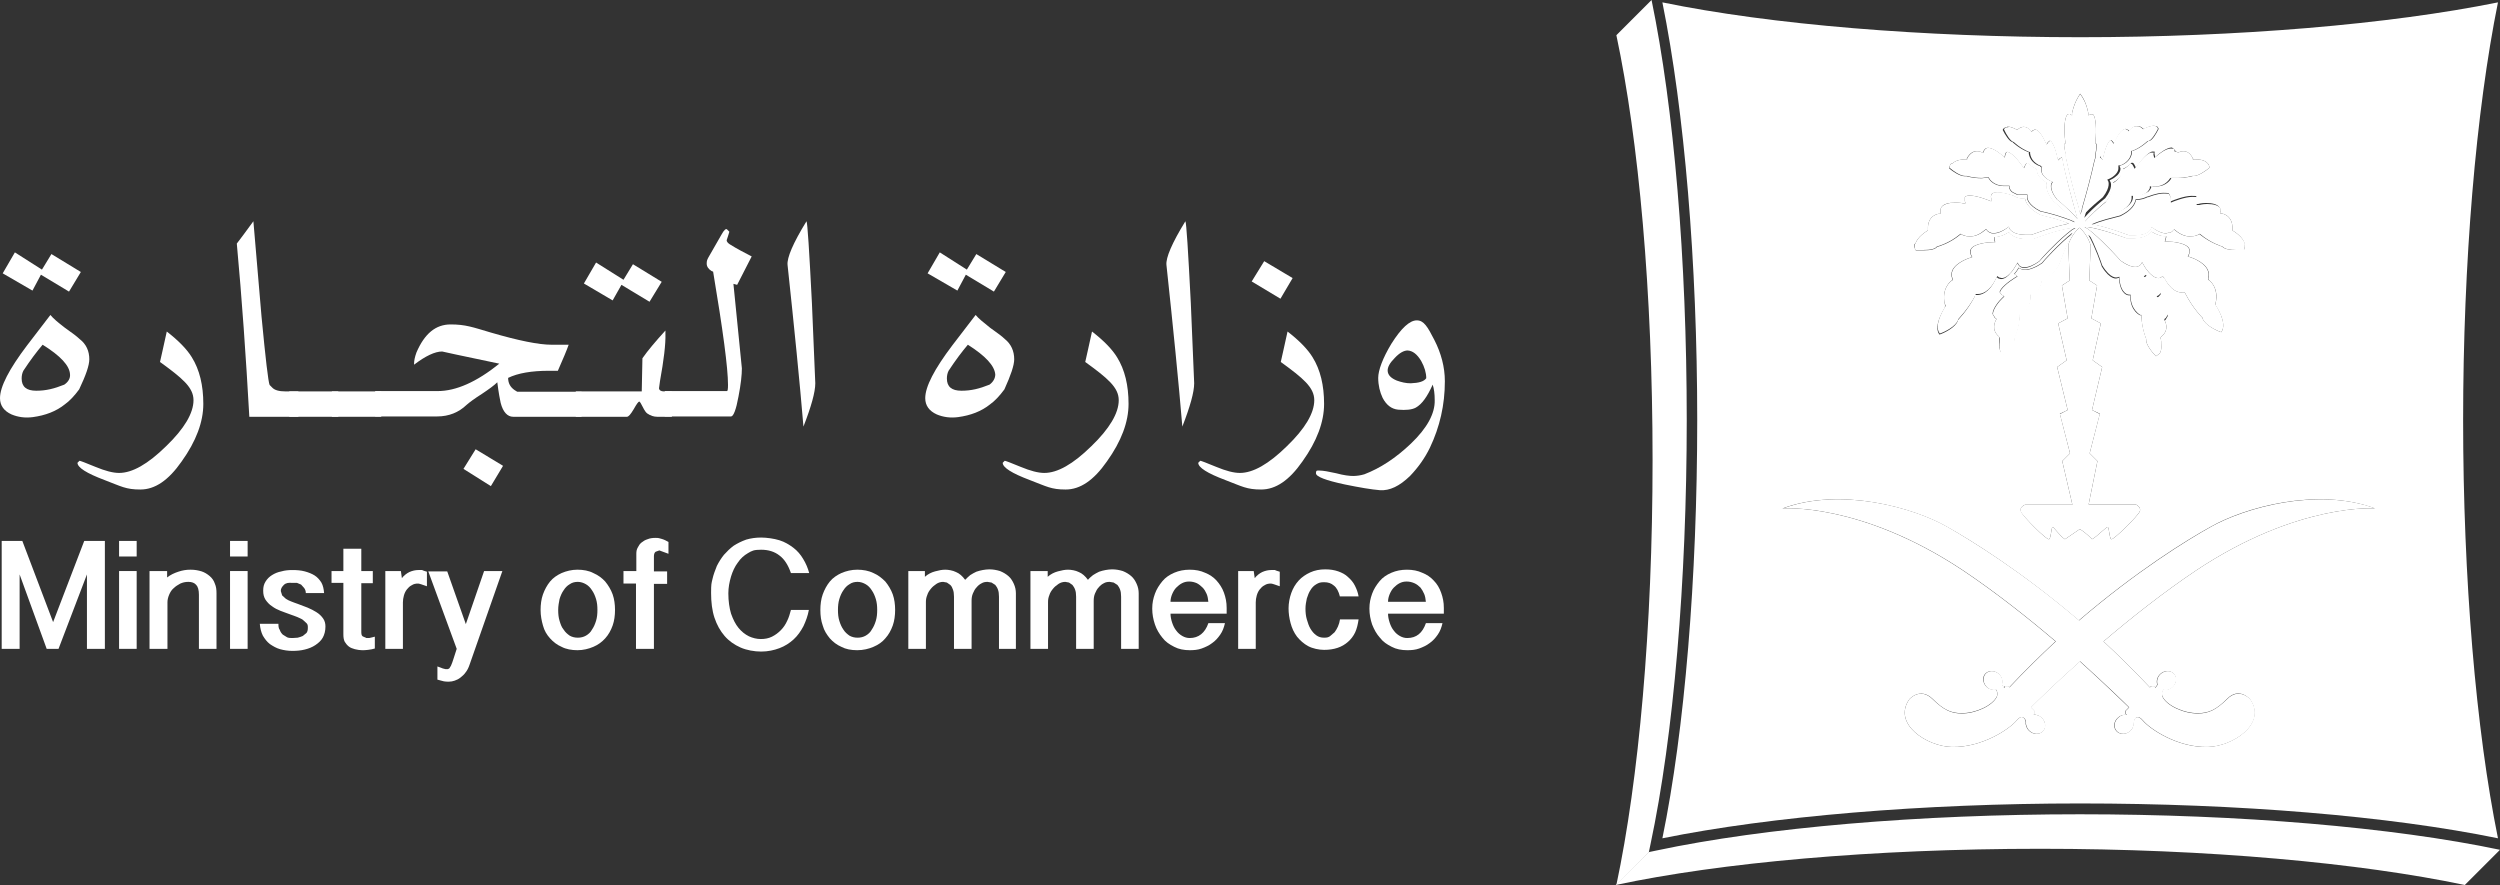 <?xml version="1.0" encoding="UTF-8"?>
<svg id="Layer_1" xmlns="http://www.w3.org/2000/svg" version="1.1" viewBox="0 0 739 261.6">
  <rect x="0" y="0" width="739" height="261.6" fill="#333333" stroke="none"/>
  <!-- Generator: Adobe Illustrator 29.0.0, SVG Export Plug-In . SVG Version: 2.1.0 Build 186)  -->
  <defs>
    <style>
      .st0 {
        fill: #fff;
      }
    </style>
  </defs>
  <path class="st0" d="M489.7,251.4l-2.4.5-9.7,9.7c31-6.6,75.8-10.7,125.5-10.7s94.5,4.2,125.5,10.7l10.4-10.4c-31.9-6.7-77.1-10.5-124.2-10.5-47.4,0-93.1,3.9-125.1,10.7"/>
  <path class="st0" d="M487.4,251.9l.5-2.4c6.8-32,10.7-77.7,10.7-125.3S494.8,31.9,488.2,0l-10.4,10.4c6.6,31.1,10.7,75.8,10.7,125.6s-4.1,94.5-10.7,125.6l9.6-9.7Z"/>
  <path class="st0" d="M649.2,168.6c-9.7,6.5-19.3,14.1-27.4,21,4.5,4.2,9.1,8.7,13.7,13.6l.4-.4h.9l.2.6.7-1c-.4-1.1,0-2.4.9-3.2,1.2-1.1,3-1.1,4,0s.7,2.9-.5,3.9c-.8.7-1.8,1-2.7.7-.6,1-.2,2-.2,2,1.2,2.7,6.4,5.1,10.6,5,3.1,0,5.3-1,8.5-4.2,3.6-3.7,6.8.1,6.8.1,5.1,7.3-5.3,14-12.6,14.1-8.9.2-17-5.3-19.1-7.8-.8-.9-1.3-1.2-2-.9-.4.2-.6.8-.7,1.4,0,1-.3,2-1.1,2.6-1.2,1.1-3,1.1-4,0s-.8-2.9.5-4c.6-.6,1.5-.8,2.2-.8h.3c0-.1-.3-.3-.3-.3v-.9l1-1c-1.9-1.8-7.2-7-14.5-13.6-7.3,6.5-12.6,11.7-14.5,13.6l1,1v.9l-.3.2h.2c.8.1,1.6.3,2.2.9,1.3,1.1,1.5,2.9.5,4s-2.8,1.1-4,0c-.8-.7-1.2-1.7-1.1-2.6,0-.6-.4-1.2-.7-1.4-.7-.4-1.2,0-2,.9-2.1,2.5-10.2,8-19.1,7.8-7.3-.1-17.7-6.8-12.6-14.1,0,0,3.2-3.7,6.9-.1,3.2,3.2,5.4,4.2,8.5,4.2,4.1.1,9.3-2.3,10.5-5,0,0,.4-1-.3-2-.9.2-1.9,0-2.7-.7-1.2-1.1-1.4-2.9-.5-3.9,1-1.1,2.7-1.1,4,0,1,.9,1.3,2.2.9,3.2l.7,1,.2-.6h.9l.4.4c4.6-4.9,9.2-9.4,13.7-13.6-8.1-6.9-17.7-14.5-27.4-21-30.4-20.2-53.3-18.3-53.3-18.3,17.2-6.4,38.8-.2,48.6,5.4,7,3.9,22,13.2,39,27.7,16.9-14.5,31.9-23.8,39-27.7,9.8-5.6,31.4-11.8,48.6-5.4.4,0-22.5-1.9-52.9,18.3M566.2,72.1c.5-2.1,3.4-3.8,3.4-3.8l.3-.2v-.3c-.2-4.2,3.1-4.6,3.2-4.6h.5v-.6c0-.6,0-1.1.4-1.5.6-.8,2-1.2,3.9-1.2s2.3.2,2.3.2h.8c0,0-.2-.7-.2-.7,0-.5,0-.9,0-1.1.2-.3.7-.5,1.4-.5,2.2,0,5.6,1.4,5.6,1.4l.8.3v-.9c-.2-.5,0-.9.1-1.2.3-.4.9-.5,1.8-.5,2,0,4.6,1,4.6,1h.2c.7.6,1.8.9,3.3.9.2,1,1,3,4.6,4.8h0s1.9.5,4.2,1.1c1.4.4,2.9.9,4.2,1.4h0c0,0-1.4.3-1.4.3-4.2.9-9,2.8-9.7,3-.7,0-1.3,0-1.9,0-3.8,0-4.5-1.8-4.6-1.8l-.2-.6-.5.4c-1.5,1.1-2.8,1.6-3.9,1.6h-.6c0,0-.5-.2-.5-.2-.6-.2-.9-.6-.9-.6l-.3-.4-.4.3c-1.4,1.2-2.9,1.8-4.4,1.8s-2.3-.5-2.3-.5l-.3-.2-.3.2c-3.1,2.6-6.5,3.5-6.5,3.5h-.2c-.6.8-2,1.1-4,1.1s-2,0-2.4,0c-.4-.7-.5-1.2-.4-1.9M577.2,48.3c1-1.1,3.1-1.2,3.7-1.2h.5v-.3c.8-1.4,1.7-2.1,2.9-2.1s1.3.3,1.3.3l.5.2.2-.5c.3-.6.7-1,1.3-1,1.8,0,4.3,2.3,4.3,2.3l.6.6.2-.9c.2-.8.5-.8.6-.8,1.1,0,3.3,2.5,4.4,4.1l.5.7.4-.8c.3-.7.6-.7.9-.7h0c.5.7,1.3,1.3,2.5,1.8,0,.9.3,2.6,2.9,4-.2.9-.2,2.7,2,5.5h0c0,0,2.9,2.4,5.1,4.7l1.2,1.3h0v.2c-.8-.4-1.7-.8-2.7-1.1-3.2-1.2-6.9-2-7.4-2.1-3.8-1.9-3.9-3.8-3.9-4.1h0c0,0,0-.6,0-.6v-.2h-.7c-.6,0-1.2,0-1.7,0h-.5c0,0-1.2-.6-1.2-.6l-.5-.3c-.6-.6-.7-1.2-.7-1.2v-.5c0,0-.6,0-.6,0h-1.1c-3,0-4.3-2.1-4.3-2.2l-.2-.3h-.3c-.5,0-1.1.2-1.7.2-2.5,0-4.4-.6-4.4-.6h-.6c-1.4,0-3.6-1.5-4.5-2.3.1-.8.3-1.2.6-1.5M593.3,37.4c1.2,0,2.6.8,2.6.8l.3.2.3-.2c.6-.5,1.2-.7,1.7-.7,1.1,0,1.9,1,1.9,1l.3.5.4-.4.7-.3c1.2,0,2.6,2.6,3,3.6l.4.8.5-.7.5-.4c.7,0,1.7,2.5,2.2,4.9l.2.9.6-.6.6-.3c.9,5.2,3.2,13.2,4.4,17.6l.2.6-1.1-1.2-1.2-1.2c-1.7-1.7-3.5-3.2-3.8-3.4-2.5-3.1-1.6-4.7-1.6-4.7l.3-.5h0c0,0,0,0,0,0l-.5-.2c-.9-.4-1.5-.9-1.9-1.3-.7-.7-.9-1.4-.9-1.8v-.9c0,0,0-.2,0-.2h-.3c0,0-.1-.2-.1-.2-1.3-.4-2.1-1.2-2.6-1.9-.6-.9-.7-1.8-.7-1.9v-.4h-.3c-2.7-1.1-4.5-2.9-4.5-2.9h0c0,0,0,0,0,0-1-.2-2.2-2.2-2.9-3.6.2-.6.7-.8,1.5-.8M610.1,42.5h.4v-.6c-.5-3.9-.2-7.1.6-8l.4-.2h.4c0,0,.6.4.6.4v-.7c.7-3.1,1.8-4.8,2.4-5.7.7.9,1.8,2.6,2.4,5.7v.7c0,0,.7-.3.7-.3h.4c0,0,.4.1.4.1.7.9,1,4.2.6,8v.6h.4c0,.4,0,1.5-.3,3v.9c0,0-.4,1.4-.4,1.4-.8,3.7-2.1,8.7-3.6,13.8v.3c0,0-.5,1.5-.5,1.5v.2c0,0,0-.2,0-.2l-.4-1.5v-.3c-1.6-5.1-2.8-10.2-3.6-13.8l-.3-1.4v-.9c-.5-1.6-.6-2.6-.5-3M620.9,46.6l.7.6.2-.9c.5-2.3,1.5-4.9,2.3-4.9l.4.4.5.7.3-.8c.4-1,1.8-3.6,3.1-3.6l.7.3.4.4.3-.5s.7-1,1.9-1,1.2.3,1.8.7l.3.2.2-.2s1.4-.8,2.6-.8,1.2.3,1.5.9c-.7,1.4-1.9,3.5-2.9,3.6h-.2c0,0-1.9,1.9-4.5,2.9h-.3v.5s0,.9-.7,1.9c-.5.7-1.3,1.5-2.6,1.9h0c0,0-.3.2-.3.2v.2c0,0,.2.4.2.4v.3c0,.4-.2,1.1-.9,1.8-.5.4-1,.9-1.9,1.3l-.4.2h0c0,0,.3.6.3.6,0,0,.8,1.6-1.6,4.7-.3.2-2.1,1.7-3.9,3.4l-1.2,1.2-1.1,1.2.2-.6c1.3-4.4,3.6-12.4,4.5-17.6l.3.4ZM643.4,44.7l.2.5.5-.2s.5-.3,1.3-.3c1.2,0,2.1.7,2.8,2.1l.2.3h.5c.6,0,2.7,0,3.7,1.2.3.3.5.8.5,1.3-.9.8-3.2,2.4-4.5,2.4h-.3c0,0,0,0,0,0h0s-1.9.6-4.4.6-1.2,0-1.7,0h-.4c0,0,0,.2,0,.2,0,0-1.3,2.3-4.3,2.3h-1.1c0,0-.5-.2-.5-.2v.5c0,0-.2.6-.8,1.2l-.5.3-1.2.5h-.5c-.5.2-1.1.2-1.8.2h-.6c0,0,0,.6,0,.6h0c0,.5,0,2.4-3.9,4.2-.5,0-4.2.9-7.4,2.1-1,.4-1.9.7-2.8,1.1h0c0,0,0-.2,0-.2l1.2-1.3c2.2-2.3,5-4.6,5.1-4.6h0c2.2-2.8,2.2-4.7,2-5.6,2.6-1.4,2.9-3.1,2.9-4,1.1-.5,1.9-1.1,2.5-1.8h0c.3,0,.6,0,.9.7l.4.8.5-.7c1.1-1.6,3.3-4.1,4.4-4.1s.4,0,.6.8l.2.9.6-.6c.7-.6,2.8-2.3,4.3-2.3.5.3.9.6,1.2,1.3M639.6,82.1l-.3-.5-.5.4s-.3.2-.8.2-1.3-.2-2.3-1.2l-.5-.5c-.5-.6-1.1-1.3-1.6-2.3l-.4-.7-.2.4-.2.3c0,0-.5.7-1.6.7s-2.7-.6-4.4-1.9c-.5-.6-4.6-5.1-8.1-8.1-.5-.5-1-.8-1.5-1.2l-1-.6h.9c4.5.6,11.5,3.4,11.6,3.4h0c.7,0,1.4,0,2.1,0,3.2,0,4.6-1.2,5.2-2,1.5.9,2.8,1.4,4.2,1.4h.2l-.2.8-.2.7h.7c1.5,0,5.5.4,6.4,2,.3.5.2,1.1,0,1.8l-.3.6.6.2s4,1.2,5.2,3.7c.4.8.5,1.6.2,2.5v.4c0,0,.2.2.2.2,0,0,3.1,2.2,1.9,7v.4c0,0,3.7,5.3,1.7,8-1.5-.5-4.7-2.1-5.5-4h0c0,0,0-.2,0-.2,0,0-2.8-2.7-5.1-7.2l-.2-.4h-.4c0,0-.3,0-.3,0-.9.2-3.4-.3-5.4-4.5M598.6,149.2h14l-3-12.9,2.3-2.3-3-11.7,2.3-1.1-3.1-12.7,2.8-2-2.5-10.9,2.8-1.5-1.7-9.7,2.3-1.5-.4-10.4h0c0-.4,1.1-3.4,3.3-5.2,2.4,2,3.3,5.2,3.3,5.2l-.4,10.4,2.3,1.5-1.7,9.7,2.8,1.5-2.4,10.9,2.8,2-3,12.7,2.3,1.1-3,11.7,2.3,2.3-2.6,12.8h13.9s1.8.8,1.2,2.1c-.6,1.4-7.8,8.5-8.4,8.2-.6-.3-.6-3.1-1-3.6-.3-.3-3.3,2.9-4.7,3.6,0,0-1.5-1.7-3.6-3-2.1,1.4-4.4,3-4.4,3-1.4-.8-3.5-3.9-3.7-3.6-.4.5-.4,3.2-1,3.6-.6.4-7.8-6.8-8.3-8.2-.6-1.3,1.2-2,1.2-2M574.9,90c-1.1-4.8,1.8-6.9,1.9-7l.3-.2v-.4c-.4-.9-.3-1.7,0-2.5,1.2-2.5,5.2-3.7,5.2-3.7l.6-.2-.3-.6c-.3-.7-.4-1.3,0-1.8.9-1.6,4.9-2,6.4-2h.7l-.2-.7v-.8c0,0,.2,0,.2,0,1.2,0,2.6-.5,4.1-1.4.5.7,1.9,2,5.2,2s1.3,0,2.1,0h0c0,0,7.1-2.8,11.6-3.3h.8c0,0,0,0,0,0l-1,.6-1.5,1.2c-3.6,3-7.7,7.5-8.2,8.1-1.7,1.2-3.2,1.9-4.4,1.9s-1.6-.7-1.6-.7l-.2-.3-.3-.4-.4.7c-.6,1-1.1,1.8-1.7,2.3l-.4.5c-1,1-1.8,1.2-2.3,1.2l-.8-.2-.5-.4-.3.6c-2,4.3-4.5,4.7-5.4,4.7h-.7c0,0,0,.3,0,.3-2.3,4.5-5.1,7.1-5.1,7.2h0c0,0,0,.2,0,.2-.7,1.9-3.9,3.5-5.4,4-2-2.6,1.6-7.9,1.6-8v-.2c0,0,.2-.5.2-.5ZM590.9,99.5c-2.5-2.1-1-4.6-1-4.7l.3-.5-.5-.3-.7-1.2c0-1.6,2-4,2.8-4.7l.6-.6-.7-.4-.6-.7c0-1.1,2.6-3.2,4.4-4.3l.8-.5-.7-.5-.2-.2c.5-.5.9-1.1,1.3-1.8.4.3,1,.6,2,.6s3.1-.7,5-2.1h0c0-.2,5-5.7,8.9-8.8-1.9,3.5-3.7,8.7-4,9.4-2.5,4.2-4.4,3.5-4.4,3.5l-.6-.2v.7c-.6,4.5-2.8,4.6-2.9,4.6h-.5v.5c0,4.2-2.8,5.4-2.9,5.4h-.3v.5c-.2,3.6-1.5,6.5-1.5,6.5v.2h0c0,1.4-1.6,3.7-2.9,5l-1.1-.8c-1-1.5-.4-4.4-.4-4.4v-.4l-.3.2ZM639.9,94.8c0,0,1.6,2.6-1,4.7l-.2.2v.4c.2.8.5,3.2-.3,4.4l-1.1.8c-1.3-1.3-3-3.6-2.9-4.9h0c0,0,0-.3,0-.3,0,0-1.2-2.9-1.4-6.5v-.4c0,0-.4,0-.4,0,0,0-2.8-1.2-2.9-5.4v-.5h-.5c0,0-2.3,0-2.8-4.6v-.6c0,0-.7.2-.7.2,0,0-1.9.6-4.4-3.5-.2-.7-2-5.9-4-9.4,3.8,3,8.8,8.6,8.9,8.7h0c1.9,1.5,3.6,2.2,5,2.2s1.6-.3,2-.6c.5.7.9,1.3,1.3,1.8l-.2.2-.7.5.7.5c1.9,1.1,4.5,3.2,4.4,4.3l-.6.7-.7.4.6.6c.8.8,2.9,3.1,2.8,4.7l-.7,1.2-.4.3h.2ZM656.3,62.6v.5c0,0,.4,0,.4,0,0,0,3.4.4,3.2,4.6v.4l.3.2s2.9,1.7,3.3,3.8c.2.6,0,1.2-.2,1.8-.4,0-1.3,0-2.4,0-2,0-3.4-.3-4-1h0c0,0,0,0,0,0,0,0-3.4-1-6.5-3.5l-.3-.2-.3.2s-.9.5-2.4.5-3-.6-4.4-1.8l-.4-.3-.3.4s-.3.4-.9.6h-.5c0,0-.5.2-.5.2h0c-1.1,0-2.5-.5-3.9-1.6l-.5-.3-.3.6s-.8,1.8-4.5,1.8-1.2,0-1.9,0c-.6-.2-5.5-2.1-9.6-3l-1.4-.2h0c1.3-.6,2.8-1.1,4.2-1.5,2.3-.6,4.2-1.1,4.2-1.1h0c3.6-1.7,4.4-3.7,4.6-4.8,1.5,0,2.6-.4,3.4-.8h.2c0,0,2.6-1.1,4.6-1.1s1.5.2,1.8.5c.2.3.3.7.2,1.2v.9c0,0,.7-.3.7-.3,0,0,3.4-1.4,5.6-1.4s1.2.2,1.4.5c0,.2.2.6,0,1.1l-.2.8h.8c0,0,1-.3,2.3-.3,1.9,0,3.3.4,3.9,1.2.3.2.4.7.4,1.4M738.4.7c-32.1,6.5-76.9,10.3-123.5,10.3s-91.4-3.7-123.5-10.3c6.5,32.1,10.3,76.9,10.3,123.5s-3.7,91.5-10.3,123.6c32.1-6.5,76.9-10.3,123.5-10.3s91.4,3.7,123.5,10.3c-6.5-32-10.3-76.9-10.3-123.6,0-46.6,3.8-91.4,10.3-123.5"/>
  <path class="st0" d="M20.7,110.7c-.1-2.6-2.8-5.5-8.1-8.8-1.7,2-3.6,4.5-5.7,7.7-.4.8-.5,1.6-.5,2.3,0,2.4,1.4,3.6,4.3,3.6s5.3-.6,8.3-1.8c1.2-.8,1.8-1.9,1.7-3M23.9,80.4l-3.5,5.8-8.3-5-2.5,4.7-8.8-5.1,3.6-6.2,8,5.1,2.8-4.6,8.7,5.3ZM26.4,106.2c0,1.8-1,4.7-3,8.9-1.4,1.9-2.8,3.4-4.2,4.4-2.6,2.1-5.8,3.3-9.5,3.8-2.3.3-4.4,0-6.3-.8C1.2,121.5,0,119.9,0,117.7,0,114.3,2.7,109.1,8,102.1l6.9-9c.8,1,2.2,2.2,4.3,3.8,2.3,1.6,3.7,2.7,4.3,3.3,2,1.5,2.9,3.6,2.9,6"/>
  <path class="st0" d="M60.1,119.4c0,5.3-2.1,11-6.4,17-3.9,5.6-7.9,8.3-12.2,8.3s-5.6-.9-10.6-2.8c-5.3-2-8-3.7-8-5.1l.6-.6c.2,0,1.8.6,4.7,1.8,2.9,1.2,5.2,1.8,7,1.8,3.9,0,8.5-2.6,13.9-7.9,5.4-5.2,8.1-9.8,8.1-13.6s-3.3-6.5-9.9-11.3c.4-1.6,1-4.6,2-9,3.5,2.7,6,5.3,7.4,7.6,2.3,3.7,3.4,8.3,3.4,13.8"/>
  <path class="st0" d="M88.1,123.2h-14.4c-1-17.9-2.2-35-3.7-51.2,1.1-1.4,2.7-3.6,4.9-6.6l2.4,28.1c1.2,12.6,2,19.4,2.4,20.3l.7.7c.7.8,2,1.2,4,1.2h3.8v7.5h-.1Z"/>
  <rect class="st0" x="85.5" y="115.7" width="14.5" height="7.5"/>
  <rect class="st0" x="98.1" y="115.7" width="14.6" height="7.5"/>
  <path class="st0" d="M148.7,137.7l-3.6,6-8.1-5.1,3.6-5.8,8.1,4.9ZM171.9,123.2h-20.2c-1.7,0-3-1.4-3.7-4.1-.2-.9-.6-2.9-1-6.1-.9.9-2.4,2-4.5,3.4-2.2,1.4-3.7,2.5-4.6,3.3-2.3,2.2-5.2,3.4-8.7,3.4h-18.3v-7.5h18.5c5.4,0,11.5-2.7,18.2-8.1-2.9-.6-7.2-1.5-12.8-2.7l-4.1-.9c-2.1,0-4.9,1.3-8.3,3.9v-.3c0-.9.2-1.9.7-3.3,2.4-5.6,5.7-8.3,10.1-8.3s6.5.8,11.9,2.4c8.2,2.4,14.2,3.6,17.9,3.6h2.5c2.4,0,3.3,0,2.6,0-.6,1.7-1.7,4.3-3.2,7.7-.7,0-1.5,0-2.6,0-5.2,0-9.2.7-12.1,2.1,0,1.5.6,2.7,1.9,3.6l.8.5h19v7.6h0Z"/>
  <path class="st0" d="M195.6,83.3l-3.6,5.9-8.3-5-2.6,4.6-8.5-5,3.6-6.2,8.1,5.1,2.8-4.6,8.5,5.2ZM198.5,123.2h-4.2c-1,0-2-.3-3-1-.4-.3-.8-.9-1.3-1.9s-.8-1.5-1-1.6c-.3,0-.8.7-1.7,2.3-.9,1.5-1.5,2.2-2,2.2h-15.1v-7.5h19.5l.2-9.8c1.6-2.3,3.9-5,6.8-8.2v.9c.1,3.2-.5,7.9-1.6,14-.2,1.4-.3,2.1-.3,2.2.1.6.6.9,1.5.9h2.3v7.5h-.1Z"/>
  <path class="st0" d="M222.2,75.8l-4.3,8.4-1.1-.3,2.5,25c0,1.9-.3,4.7-1,8.3-.7,3.9-1.5,5.9-2.2,5.9h-19.6v-7.5h18.4c.2,0,.3-.6.3-1.8,0-5-1.5-16.2-4.4-33.5l-.5-.2c-.9-.6-1.4-1.3-1.4-2.2s.2-1.2.5-1.8l3.9-6.8c.7-1.3,1.3-1.8,1.6-1.5l.7.7-.4,1.3-.4,1.2c0,.4.3.8.9,1.2,2.2,1.4,4.4,2.5,6.5,3.6"/>
  <path class="st0" d="M241,113.3c0,2.6-1.2,6.9-3.5,12.8-1.1-13.2-2.7-29.1-4.7-47.8-.2-2.1,1.6-6.4,5.6-12.9.3.5.8,8.5,1.6,24.1l1,23.8Z"/>
  <path class="st0" d="M294.2,110.7c-.2-2.6-2.9-5.5-8.1-8.8-1.7,2-3.6,4.5-5.7,7.7-.4.8-.5,1.6-.5,2.3,0,2.4,1.4,3.6,4.3,3.6s5.3-.6,8.3-1.8c1.1-.8,1.7-1.9,1.7-3M297.3,80.4l-3.5,5.8-8.3-5-2.5,4.7-8.8-5.1,3.6-6.2,8,5.1,2.8-4.6,8.7,5.3ZM299.8,106.2c0,1.8-1,4.7-2.9,8.9-1.4,1.9-2.8,3.4-4.2,4.4-2.6,2.1-5.8,3.3-9.5,3.8-2.3.3-4.4,0-6.3-.8-2.2-1-3.4-2.6-3.4-4.8,0-3.4,2.7-8.6,8-15.6l6.9-9c.8,1,2.3,2.2,4.3,3.8,2.3,1.6,3.7,2.7,4.3,3.3,1.9,1.5,2.8,3.6,2.8,6"/>
  <path class="st0" d="M333.6,119.4c0,5.3-2.1,11-6.4,17-3.9,5.6-7.9,8.3-12.2,8.3s-5.6-.9-10.6-2.8c-5.3-2-8-3.7-8-5.1l.6-.6c.2,0,1.8.6,4.7,1.8,2.9,1.2,5.2,1.8,7,1.8,3.9,0,8.5-2.6,13.9-7.9,5.4-5.2,8.1-9.8,8.1-13.6s-3.3-6.5-9.9-11.3c.4-1.6,1-4.6,2-9,3.5,2.7,6,5.3,7.4,7.6,2.3,3.7,3.4,8.3,3.4,13.8"/>
  <path class="st0" d="M353,113.3c0,2.6-1.2,6.9-3.5,12.8-1.1-13.2-2.7-29.1-4.7-47.8-.2-2.1,1.6-6.4,5.6-12.9.3.5.8,8.5,1.6,24.1l1,23.8Z"/>
  <path class="st0" d="M382.1,82.2l-3.6,6.1-8.5-5.1,3.7-6,8.4,5ZM391.4,119.4c0,5.3-2.1,11-6.4,17-3.9,5.6-7.9,8.3-12.2,8.3s-5.6-.9-10.6-2.8c-5.3-2-8-3.7-8-5.1l.6-.6c.2,0,1.8.6,4.7,1.8,2.9,1.2,5.2,1.8,7,1.8,3.9,0,8.5-2.6,13.9-7.9,5.4-5.2,8.1-9.8,8.1-13.6s-3.3-6.5-9.9-11.3c.4-1.6,1-4.6,2-9,3.5,2.7,6,5.3,7.4,7.6,2.3,3.7,3.4,8.3,3.4,13.8"/>
  <path class="st0" d="M421.6,111.8c0-1.6-.5-3.3-1.5-5.1-1.2-2-2.5-3-4-3.1-1.1,0-2.4.7-3.8,2.2-1.5,1.5-2.2,2.8-2.1,3.9.1,1.2,1,2.1,2.7,2.8,1.4.5,2.7.8,4.1.8,2.4-.1,3.9-.5,4.6-1.5M427.1,112.7c0,7-1.5,13.5-4.4,19.6-1.5,3.1-3.5,5.9-5.9,8.4-3.1,3-6,4.4-8.9,4.2-2.5-.2-6-.8-10.4-1.7-5.6-1.2-8.5-2.3-8.5-3.3s.4-.8,1.1-.8c1,0,2.7.3,4.9.8,2.2.6,3.9.8,5,.8s2.3-.2,3.3-.5c4.7-1.8,9.3-4.8,13.8-9.1,4.8-4.6,7.1-8.9,7-12.8,0-1.9-.2-3.4-.6-4.6-1.6,3.6-3.2,5.8-5,6.8-1.1.6-2.9.8-5.2.6-2-.2-3.5-1.4-4.6-3.5-.8-1.7-1.3-3.7-1.3-5.9s1.3-5.8,3.9-10.1c2.9-4.6,5.4-6.9,7.5-6.9s3.2,1.9,5.2,5.8c2,3.9,3.1,8,3.1,12.2"/>
  <polygon class="st0" points="6.6 159.9 15.7 183.9 24.9 159.9 31 159.9 31 191.8 25.7 191.8 25.7 169.8 17.3 191.8 13.8 191.8 5.8 169.8 5.8 191.8 .5 191.8 .5 159.9 6.6 159.9"/>
  <path class="st0" d="M35.2,191.8h5.2v-23h-5.2v23ZM35.2,164.5h5.2v-4.6h-5.2v4.6Z"/>
  <path class="st0" d="M44.1,168.8h5.3v1.9c1-.8,2.1-1.3,3.3-1.7s2.3-.6,3.6-.6,2.3.2,3.3.5c.9.3,1.7.8,2.4,1.4.7.6,1.2,1.3,1.5,2.2.4.9.5,1.8.5,2.9v16.4h-5.2v-16c0-1.4-.3-2.4-.8-2.9-.5-.6-1.3-.9-2.3-.9s-1.7.2-2.4.5c-.7.4-1.4.8-2,1.4-.6.5-1,1.2-1.3,1.9s-.5,1.5-.5,2.2v13.8h-5.3v-23h0Z"/>
  <path class="st0" d="M68,191.8h5.2v-23h-5.2v23ZM68,164.5h5.2v-4.6h-5.2v4.6Z"/>
  <path class="st0" d="M82.3,184.2c0,.8,0,1.5.4,2,.2.6.5,1,.9,1.4l1.3.8c.5.2,1,.2,1.6.2s1-.1,1.5-.1c.5-.1,1-.3,1.5-.5l1.1-.9c.3-.4.4-.9.4-1.5s0-1-.4-1.4l-1.1-1c-.4-.3-1-.5-1.6-.8-.6-.2-1.2-.5-1.9-.7-1-.4-2-.7-3-1.1-1-.4-1.8-.8-2.6-1.4-.8-.5-1.4-1.2-1.9-1.9-.5-.8-.7-1.6-.7-2.7s.2-1.9.7-2.7,1.1-1.4,1.9-1.9,1.7-.9,2.8-1.1c1-.3,2.1-.4,3.3-.4s2.5.1,3.6.4c1.1.3,2.1.7,2.9,1.2s1.5,1.3,2,2.1c.5.9.7,1.9.8,3.1h-5.4c0-.6-.2-1.1-.5-1.5l-.9-1-1.2-.5h-1.4c-1.1-.1-1.9,0-2.5.6s-.9,1.1-.9,1.8l.4,1.3,1.1,1c.5.3,1,.6,1.6.8s1.2.5,1.9.7c1,.4,1.9.7,2.9,1.1,1,.4,1.9.9,2.7,1.4s1.4,1.1,1.9,1.8.7,1.5.7,2.4c0,1.3-.3,2.4-.8,3.3-.5.9-1.3,1.6-2.2,2.2-.9.6-1.9,1-3.1,1.3s-2.4.4-3.7.4-2.5-.2-3.6-.5-2.1-.9-3-1.5c-.9-.7-1.5-1.5-2.1-2.5-.5-1-.8-2.2-.9-3.5h5.5v-.2Z"/>
  <path class="st0" d="M106.8,162.2v6.6h3.4v3.6h-3.4v14c0,.9,0,1.4.4,1.7l1.1.5h.8c.4-.1.9-.2,1.7-.4v3.5c-.6.2-1.3.3-2,.4-.7.1-1.3.1-1.8.1s-1.4-.1-2.1-.3-1.3-.4-1.8-.8c-.5-.4-.9-.9-1.2-1.4-.3-.6-.4-1.3-.4-2.2v-15.2h-3.5v-3.5h3.5v-6.6h5.3Z"/>
  <path class="st0" d="M113.8,168.8h4.7l.3,2.1c.6-.8,1.4-1.4,2.2-1.8.9-.4,1.8-.6,2.7-.6h1.1c0,.1,1.4.5,1.4.5v4.3c-1.4-.5-2.3-.8-2.6-.8-.7,0-1.3.1-1.9.5-.6.3-1,.7-1.4,1.2s-.7,1.1-.9,1.8-.3,1.4-.3,2.1v13.7h-5.2v-23h0Z"/>
  <path class="st0" d="M137.7,184.5l5.4-15.7h5.4l-9.7,27.7c-.3.9-.7,1.7-1.2,2.3-.4.6-1,1.1-1.5,1.5s-1.1.7-1.7.9-1.1.3-1.7.3-1,0-1.5-.1-1.1-.3-1.9-.5v-3.9l.8.3.8.3.8.2h.5c0,.1.6-.2.6-.2l.5-.8.4-1,.3-.9,1-3.1-8.4-22.9h5.6l5.5,15.6Z"/>
  <path class="st0" d="M165,180.3c0,1.2.1,2.2.4,3.2s.6,1.9,1.2,2.6c.5.8,1.1,1.3,1.8,1.8.7.4,1.5.6,2.4.6s1.7-.2,2.4-.6c.7-.4,1.4-1,1.8-1.8.5-.7.9-1.6,1.2-2.6s.4-2,.4-3.2-.1-2.2-.4-3.2-.7-1.9-1.2-2.6c-.5-.8-1.1-1.4-1.8-1.8-.7-.4-1.5-.7-2.4-.7s-1.7.2-2.4.7c-.7.4-1.3,1-1.8,1.8-.5.7-.9,1.6-1.2,2.6-.2,1-.4,2.1-.4,3.2M159.8,180.3c0-1.6.2-3.2.7-4.6.5-1.4,1.2-2.7,2.1-3.8s2.1-1.9,3.4-2.5c1.4-.6,3-1,4.7-1s3.4.3,4.7,1c1.4.6,2.6,1.5,3.5,2.5.9,1.1,1.7,2.4,2.2,3.8.5,1.4.7,3,.7,4.6s-.2,3.2-.7,4.6c-.5,1.4-1.2,2.7-2.2,3.8s-2.1,1.9-3.5,2.5-3,1-4.7,1-3.4-.3-4.7-1c-1.4-.6-2.5-1.5-3.4-2.5-1-1.1-1.7-2.3-2.1-3.8-.4-1.4-.7-2.9-.7-4.6"/>
  <path class="st0" d="M188.1,168.8v-5.1c0-.7.1-1.3.4-1.8.3-.6.6-1.1,1.1-1.5s1.1-.8,1.8-1c.7-.3,1.5-.4,2.4-.4s1.1.1,1.8.3,1.3.5,2,.9v3.5c-.8-.3-1.4-.5-1.9-.7l-.8-.3-1.1.4c-.3.2-.5.7-.5,1.3v4.5h3.9v3.7h-3.9v19.2h-5.3v-19.3h-3.7v-3.7h3.8Z"/>
  <path class="st0" d="M215.3,175.4c0,2.3.3,4.3.8,6,.6,1.7,1.3,3.1,2.2,4.2.9,1.1,1.9,1.9,3.1,2.5,1.1.5,2.3.8,3.5.8s2.3-.2,3.3-.7,1.8-1.1,2.6-1.9c.8-.8,1.4-1.7,1.9-2.8.5-1,.8-2.1,1.1-3.2h5.3c-.3,1.7-.9,3.3-1.6,4.8-.8,1.5-1.7,2.8-2.9,3.9-1.2,1.1-2.6,2-4.2,2.6s-3.4,1-5.4,1-4.3-.4-6.1-1.2-3.4-1.9-4.7-3.4-2.3-3.3-3-5.4c-.7-2.1-1-4.6-1-7.3s.1-2.8.4-4.1c.3-1.4.8-2.6,1.3-3.9.6-1.2,1.3-2.3,2.1-3.3.9-1,1.8-1.9,2.9-2.7,1.1-.7,2.3-1.3,3.7-1.8,1.4-.4,2.8-.6,4.4-.6s3.8.3,5.4.8,2.9,1.3,4.1,2.2,2.2,2.1,2.9,3.3c.8,1.3,1.4,2.7,1.8,4.2h-5.4c-.8-2.3-1.9-4.1-3.4-5.2-1.4-1.1-3.2-1.7-5.4-1.7s-2.7.3-3.9,1-2.2,1.6-3,2.8c-.9,1.2-1.5,2.5-2,4.1-.5,1.7-.8,3.3-.8,5"/>
  <path class="st0" d="M247.7,180.3c0,1.2.1,2.2.4,3.2s.7,1.9,1.2,2.6c.5.8,1.1,1.3,1.8,1.8.7.4,1.5.6,2.4.6s1.7-.2,2.4-.6c.7-.4,1.4-1,1.8-1.8.5-.7.9-1.6,1.2-2.6.3-1,.4-2,.4-3.2s-.1-2.2-.4-3.2-.7-1.9-1.2-2.6c-.5-.8-1.1-1.4-1.8-1.8-.7-.4-1.5-.7-2.4-.7s-1.7.2-2.4.7c-.7.4-1.3,1-1.8,1.8-.5.7-.9,1.6-1.2,2.6-.3,1-.4,2.1-.4,3.2M242.5,180.3c0-1.6.2-3.2.7-4.6.5-1.4,1.2-2.7,2.1-3.8s2.1-1.9,3.4-2.5c1.4-.6,3-1,4.7-1s3.4.3,4.8,1c1.4.6,2.5,1.5,3.5,2.5.9,1.1,1.7,2.4,2.2,3.8.5,1.4.7,3,.7,4.6s-.2,3.2-.7,4.6c-.5,1.4-1.2,2.7-2.2,3.8-.9,1.1-2.1,1.9-3.5,2.5s-3,1-4.8,1-3.4-.3-4.7-1c-1.4-.6-2.5-1.5-3.4-2.5-.9-1.1-1.7-2.3-2.1-3.8-.5-1.4-.7-2.9-.7-4.6"/>
  <path class="st0" d="M268.2,168.8h5.2v1.7c.9-.8,1.9-1.3,3-1.6s2.1-.5,3-.5,2.2.2,3.2.7c1,.4,1.9,1.2,2.7,2.3.5-.5,1-1,1.5-1.4.6-.4,1.2-.7,1.8-1,.6-.2,1.3-.4,1.9-.5s1.3-.2,1.9-.2c1.2,0,2.2.2,3.2.5,1,.4,1.8.9,2.5,1.5s1.2,1.4,1.6,2.3c.4.9.6,1.8.6,2.8v16.4h-5v-15.4c0-.9-.1-1.6-.3-2.1-.2-.6-.5-1-.8-1.4l-1.1-.7-1.2-.2c-.6,0-1.2.1-1.7.4-.6.3-1.1.7-1.5,1.2-.5.5-.8,1.1-1.1,1.8-.3.7-.4,1.4-.4,2.2v14.2h-5.2v-15.4c0-.9-.1-1.6-.3-2.1-.2-.6-.4-1-.8-1.4l-1-.7-1.1-.2c-.7,0-1.4.2-2,.6-.6.4-1.2.9-1.6,1.4-.5.6-.9,1.2-1.1,1.9-.3.7-.4,1.4-.4,2v13.9h-5.2v-23h-.3Z"/>
  <path class="st0" d="M304.5,168.8h5.2v1.7c.9-.8,1.9-1.3,3-1.6s2.1-.5,3-.5,2.2.2,3.2.7c1,.4,1.9,1.2,2.7,2.3.4-.5,1-1,1.5-1.4.6-.4,1.2-.7,1.8-1,.6-.2,1.3-.4,1.9-.5s1.3-.2,1.9-.2c1.2,0,2.2.2,3.2.5,1,.4,1.8.9,2.5,1.5s1.2,1.4,1.6,2.3c.4.9.6,1.8.6,2.8v16.4h-5.2v-15.4c0-.9-.1-1.6-.3-2.1-.2-.6-.5-1-.8-1.4l-1.1-.7-1.2-.2c-.6,0-1.2.1-1.7.4-.6.3-1.1.7-1.5,1.2-.5.5-.8,1.1-1.1,1.8-.3.7-.4,1.4-.4,2.2v14.2h-5.2v-15.4c0-.9-.1-1.6-.3-2.1-.2-.6-.5-1-.8-1.4l-1-.7-1.1-.2c-.7,0-1.4.2-2,.6-.6.4-1.2.9-1.6,1.4-.5.6-.9,1.2-1.1,1.9-.3.7-.4,1.4-.4,2v13.9h-5.2v-23h0Z"/>
  <path class="st0" d="M357.2,178c-.1-.9-.2-1.7-.5-2.4s-.7-1.4-1.2-1.9-1.1-1-1.7-1.3c-.7-.3-1.4-.5-2.3-.5s-1.5.2-2.1.5-1.2.8-1.7,1.3-.9,1.2-1.2,1.9c-.3.7-.5,1.5-.5,2.3h11.2q0,0,0,0ZM346,181.3c0,1,.2,1.9.5,2.8.3.9.7,1.7,1.2,2.3.5.7,1.1,1.2,1.8,1.6.7.4,1.4.6,2.2.6,2.6,0,4.5-1.5,5.5-4.4h4.9c-.3,1.3-.7,2.4-1.4,3.4-.7,1-1.4,1.8-2.4,2.5-.9.7-2,1.2-3.1,1.6-1.1.4-2.3.5-3.5.5-1.7,0-3.3-.3-4.6-1-1.4-.7-2.6-1.5-3.5-2.7-.9-1.1-1.7-2.4-2.2-3.9s-.8-3-.8-4.7.3-3,.8-4.4,1.3-2.6,2.2-3.7c.9-1.1,2.1-1.9,3.5-2.5s2.9-.9,4.6-.9,3.2.3,4.5.9c1.3.5,2.5,1.3,3.4,2.3s1.7,2.2,2.2,3.6c.5,1.4.8,2.8.8,4.5v1.7h-16.6Z"/>
  <path class="st0" d="M365.9,168.8h4.7l.3,2.1c.6-.8,1.4-1.4,2.2-1.8.9-.4,1.8-.6,2.7-.6h1.1c0,.1,1.4.5,1.4.5v4.3c-1.4-.5-2.3-.8-2.6-.8-.7,0-1.3.1-1.9.5-.6.3-1,.7-1.4,1.2s-.7,1.1-.9,1.8c-.2.7-.3,1.4-.3,2.1v13.7h-5.2v-23h-.1Z"/>
  <path class="st0" d="M396.1,176.4c-.4-1.6-1-2.7-1.8-3.3-.8-.7-1.7-1-2.9-1s-1.6.2-2.3.6c-.7.4-1.3,1-1.7,1.7-.5.7-.8,1.6-1.1,2.5-.2,1-.4,1.9-.4,3s.1,2.2.4,3.2.6,2,1.1,2.8,1,1.4,1.7,1.9,1.4.7,2.3.7,1.2-.1,1.7-.4l1.4-1.2c.4-.5.7-1.1,1-1.7.3-.7.5-1.4.6-2.1h5.5c-.2,1.4-.5,2.7-1,3.8s-1.3,2.1-2.1,2.8c-.9.8-1.9,1.4-3.1,1.8-1.2.4-2.5.6-4,.6s-3.4-.4-4.7-1.1c-1.3-.7-2.4-1.7-3.3-2.8-.9-1.2-1.5-2.5-1.9-4s-.6-2.9-.6-4.4.3-3.1.8-4.5,1.2-2.6,2.2-3.7c.9-1,2.1-1.8,3.4-2.4,1.3-.6,2.8-.9,4.4-.9s2.7.2,3.9.6c1.1.4,2.1.9,2.9,1.7.8.7,1.5,1.5,2,2.5s.9,2,1.1,3.2h-5.5Z"/>
  <path class="st0" d="M421.5,178c-.1-.9-.2-1.7-.5-2.4s-.7-1.4-1.1-1.9c-.5-.5-1.1-1-1.8-1.3s-1.4-.5-2.3-.5-1.5.2-2.1.5-1.2.8-1.7,1.3-.9,1.2-1.2,1.9-.5,1.5-.5,2.3h11.2ZM410.3,181.3c0,1,.2,1.9.5,2.8.3.9.7,1.7,1.2,2.3.5.7,1.1,1.2,1.8,1.6.7.4,1.4.6,2.2.6,2.7,0,4.5-1.5,5.5-4.4h4.9c-.3,1.3-.7,2.4-1.4,3.4s-1.4,1.8-2.4,2.5c-.9.7-2,1.2-3.1,1.6-1.1.4-2.3.5-3.5.5-1.7,0-3.3-.3-4.6-1-1.4-.7-2.6-1.5-3.5-2.7-1-1.1-1.7-2.4-2.3-3.9-.5-1.5-.8-3-.8-4.7s.3-3,.8-4.4,1.3-2.6,2.2-3.7c.9-1.1,2.1-1.9,3.5-2.5s2.9-.9,4.6-.9,3.2.3,4.5.9c1.3.5,2.5,1.3,3.4,2.3,1,1,1.7,2.2,2.2,3.6.5,1.4.8,2.8.8,4.5v1.7h-16.5Z"/>
  <path class="st0" d="M656.3,62.6v.5c0,0,.4,0,.4,0,0,0,3.4.4,3.2,4.6v.4l.3.2s2.9,1.7,3.4,3.8c0,.6,0,1.2-.3,1.8-.4,0-1.3,0-2.3,0-2,0-3.4-.3-4-1h0c0,0,0,0,0,0,0,0-3.4-1-6.5-3.6l-.3-.2-.3.2s-.9.6-2.4.6-3-.6-4.4-1.8l-.4-.3-.4.4s-.3.4-.9.6h-.5c0,0-.5.2-.5.2h0c-1.1,0-2.5-.5-3.9-1.5l-.5-.3-.2.6s-.8,1.8-4.5,1.8-1.2,0-1.9,0c-.6-.2-5.5-2.1-9.6-3l-1.4-.2h0c1.3-.5,2.8-1,4.2-1.4,2.3-.6,4.2-1.1,4.2-1.1h0c3.6-1.8,4.4-3.7,4.6-4.8,1.5,0,2.6-.4,3.4-.8h.2c0,0,2.6-1.1,4.6-1.1s1.5.2,1.8.6c.2.3.3.7.3,1.2v.9c0,0,.7-.3.7-.3,0,0,3.4-1.4,5.6-1.4s1.2.2,1.5.5c0,.2.2.6,0,1.1l-.2.8h.8c0,0,1-.3,2.3-.3,1.9,0,3.3.4,3.9,1.2,0,0,.2.4.1,1.1"/>
  <path class="st0" d="M639.9,94.8c0,0,1.6,2.6-1,4.7l-.2.2v.4c.3.8.5,3.2-.3,4.4l-1.1.8c-1.3-1.3-3-3.6-2.9-4.9v-.2h0c0,0-1.3-3-1.4-6.7v-.4h-.3c0,0-2.8-1.4-2.9-5.5v-.5h-.5c0,0-2.3,0-2.8-4.6v-.7c0,0-.7.2-.7.2,0,0-1.9.6-4.4-3.6-.2-.7-2-5.8-4-9.4,3.8,3,8.8,8.6,8.9,8.6h0c1.9,1.5,3.6,2.2,5,2.2s1.6-.3,2-.6c.5.7.9,1.3,1.3,1.8l-.2.2-.7.5.7.5c1.9,1.1,4.5,3.2,4.4,4.3l-.6.7-.7.4.6.6c.8.8,2.9,3.1,2.8,4.7l-.7,1.1-.4.3v.5Z"/>
  <path class="st0" d="M590.9,99.5c-2.5-2.1-1-4.6-1-4.7l.3-.5-.4-.3-.7-1.1c0-1.6,2-4,2.8-4.7l.6-.6-.7-.4-.6-.7c0-1.1,2.6-3.2,4.4-4.3l.8-.5-.7-.5-.2-.2c.4-.5.9-1.1,1.3-1.8.4.3,1,.6,2,.6s3.1-.7,5-2.1h0c0-.2,5-5.7,8.9-8.7-1.9,3.5-3.7,8.7-4,9.4-2.5,4.2-4.4,3.6-4.4,3.6l-.6-.2v.7c-.6,4.5-2.8,4.6-2.9,4.6h-.5v.5c0,4.2-2.8,5.4-2.9,5.4h-.3v.5c-.2,3.7-1.5,6.5-1.5,6.6h0v.3c0,1.3-1.6,3.6-2.9,4.9l-1.1-.8c-1-1.5-.4-4.4-.4-4.4v-.4l-.4-.2Z"/>
  <path class="st0" d="M574.9,90c-1.1-4.8,1.8-6.9,2-7l.3-.2v-.4c-.4-.9-.3-1.7,0-2.5,1.2-2.5,5.2-3.7,5.2-3.7l.6-.2-.3-.6c-.3-.7-.3-1.3,0-1.8.9-1.6,4.9-2,6.4-2h.7l-.2-.8v-.8c0,0,.2,0,.2,0,1.2,0,2.6-.5,4-1.4.6.7,1.9,2,5.2,2s1.3,0,2,0h0c0,0,7.1-2.8,11.6-3.3h.8c0,0,0,0,0,0l-1,.6-1.5,1.2c-3.6,3-7.7,7.5-8.1,8.1-1.7,1.2-3.2,1.8-4.4,1.8s-1.6-.6-1.6-.7l-.2-.3-.2-.4-.4.7c-.6,1-1.1,1.8-1.6,2.3l-.5.5c-1,1-1.8,1.1-2.2,1.1l-.8-.2-.5-.4-.3.6c-2,4.3-4.5,4.7-5.4,4.7h-.7v.3c-2.4,4.5-5.2,7.1-5.2,7.2h0c0,0,0,.2,0,.2-.7,1.9-3.9,3.5-5.4,4-2-2.6,1.6-7.9,1.6-8l.2-.2-.2-.4Z"/>
  <path class="st0" d="M598.6,149.2h14l-3-12.9,2.3-2.3-3-11.6,2.3-1.2-3.1-12.7,2.8-2-2.5-10.9,2.8-1.5-1.7-9.7,2.3-1.5-.4-10.4h0c0-.4,1.1-3.4,3.3-5.2,2.4,2,3.3,5.2,3.3,5.2l-.4,10.4,2.3,1.5-1.7,9.7,2.8,1.5-2.4,10.9,2.8,2-3,12.7,2.3,1.2-3,11.6,2.3,2.3-2.6,12.8h13.9s1.8.8,1.2,2.1c-.6,1.4-7.8,8.5-8.4,8.2-.6-.4-.6-3.1-1-3.6-.3-.3-3.3,2.9-4.7,3.6,0,0-1.5-1.7-3.6-3-2.1,1.4-4.4,3-4.4,3-1.4-.8-3.5-3.9-3.7-3.6-.4.5-.4,3.2-1,3.6-.6.4-7.8-6.8-8.4-8.2-.5-1.3,1.3-2,1.3-2"/>
  <path class="st0" d="M639.6,82.1l-.3-.5-.5.4s-.3.2-.8.2-1.3-.2-2.3-1.2l-.5-.5c-.5-.6-1.1-1.3-1.6-2.3l-.4-.7-.2.4-.2.3s-.5.7-1.6.7-2.6-.6-4.4-1.9c-.5-.6-4.5-5.1-8.1-8.1-.5-.5-1.1-.8-1.5-1.2l-1-.6h0c0,0,.8,0,.8,0,4.5.6,11.5,3.3,11.6,3.3h0c.7,0,1.4,0,2.1,0,3.2,0,4.6-1.2,5.2-2,1.4.9,2.8,1.4,4.2,1.4h.2l-.2.9-.2.7h.7c1.5,0,5.5.4,6.4,2,.3.5.3,1.1,0,1.8l-.3.6.6.2s4,1.2,5.2,3.7c.4.8.5,1.6.2,2.5v.4c0,0,.2.2.2.2.2,0,3.1,2.2,2,7v.2c0,0,.1.2.1.2,0,0,3.6,5.3,1.6,8-1.5-.5-4.8-2.1-5.5-4h0c0,0,0-.2,0-.2,0,0-2.8-2.7-5.1-7.2l-.2-.4h-.4c0,0-.3,0-.3,0-1,.2-3.4-.3-5.5-4.5"/>
  <path class="st0" d="M643.4,44.7l.2.5.5-.2s.5-.3,1.3-.3c1.2,0,2.1.7,2.8,2.1v.3h.7c.6,0,2.7,0,3.7,1.2.3.3.5.8.5,1.3-1,.8-3.2,2.4-4.5,2.4h-.5c0,0-.1,0-.1,0,0,0-1.9.6-4.4.6s-1.2,0-1.7,0h-.3c0,0-.2.2-.2.2,0,0-1.3,2.3-4.3,2.3h-1.1c0,0-.5,0-.5,0v.5c0,0-.2.6-.8,1.2l-.5.4-1.2.5h-.5c-.5.2-1.1.2-1.8.2h-.6c0,0,0,.6,0,.6h0c0,.4,0,2.4-3.9,4.3-.5,0-4.2.9-7.4,2.1-1,.4-1.9.7-2.8,1.1h0c0,0,0-.2,0-.2l1.2-1.3c2.2-2.3,5-4.6,5.1-4.6h0c2.2-2.8,2.2-4.7,2-5.6,2.6-1.4,2.9-3.2,2.9-4.1,1.1-.5,1.9-1.1,2.5-1.8h0c.3,0,.6,0,.9.7l.4.8.5-.7c1.1-1.6,3.3-4.1,4.5-4.1s.4,0,.6.8l.2.8.6-.5c.7-.6,2.8-2.3,4.3-2.3s.9.3,1.2,1"/>
  <path class="st0" d="M620.9,46.6l.6.6.2-.9c.5-2.3,1.5-4.9,2.3-4.9l.3.4.5.7.3-.8c.4-.9,1.8-3.6,3.1-3.6l.7.3.4.4.3-.5s.7-1,1.9-1,1.2.3,1.8.7l.2.2.3-.2s1.4-.8,2.6-.8,1.3.3,1.5.9c-.7,1.4-2,3.5-2.9,3.6h-.2c0,0-1.9,1.9-4.5,2.9h-.3v.5s0,.9-.7,1.9c-.5.7-1.3,1.5-2.6,1.9h-.5c0,0,0,.3,0,.3v.3c0,0,0,.3,0,.3,0,.4-.2,1.1-.9,1.8-.5.5-1,.9-1.9,1.3l-.5.2h0l.3.5s.8,1.6-1.6,4.7c-.3.3-2.1,1.7-3.9,3.4l-1.2,1.2-1.1,1.1.2-.6c1.3-4.4,3.6-12.5,4.5-17.6l.7.8Z"/>
  <path class="st0" d="M610.1,42.5h.4v-.6c-.5-3.9-.2-7.1.6-8l.4-.2h.4c0,0,.6.4.6.4v-.7c.7-3,1.8-4.8,2.4-5.6.7.9,1.8,2.6,2.4,5.6v.7c0,0,.7-.3.7-.3h.4c0,0,.4.1.4.1.7.9,1,4.2.6,8v.6c0,0,.3,0,.3,0,0,.4,0,1.5-.3,3v.9c0,0-.4,1.4-.4,1.4-.8,3.7-2.1,8.7-3.6,13.8v.3c0,0-.5,1.5-.5,1.5v.2c0,0,0-.2,0-.2l-.4-1.5v-.3c-1.6-5.1-2.8-10.2-3.6-13.8l-.3-1.4v-.9c-.4-1.5-.5-2.6-.4-3"/>
  <path class="st0" d="M593.3,37.4c1.2,0,2.6.8,2.6.8l.3.2.3-.2c.6-.5,1.2-.7,1.8-.7,1.1,0,1.9,1,1.9,1l.3.5.4-.4.7-.3c1.2,0,2.6,2.6,3,3.6l.4.8.5-.7.5-.4c.7,0,1.7,2.5,2.2,4.9l.2.9.6-.6.6-.3c.9,5.2,3.1,13.2,4.4,17.6l.2.7-1.1-1.2-1.2-1.2c-1.8-1.7-3.5-3.2-3.8-3.4-2.5-3.1-1.6-4.7-1.6-4.7l.3-.5h0c0,0,0,0,0,0l-.5-.2c-.9-.4-1.5-.9-1.9-1.3-.7-.7-.9-1.4-.9-1.8v-1c0,0,.2-.2.2-.2h-.3c0,0,0-.2,0-.2-1.3-.5-2.1-1.2-2.6-1.9-.6-.9-.7-1.8-.7-1.9v-.4h-.3c-2.7-1.1-4.5-2.9-4.5-2.9h0c0,0,0,0,0,0-1-.2-2.2-2.2-2.9-3.7,0-.4.5-.7,1.3-.7"/>
  <path class="st0" d="M577.2,48.3c1-1.1,3.1-1.2,3.7-1.2h.6v-.3c.8-1.4,1.8-2.1,2.9-2.1s1.3.3,1.3.3l.5.2.2-.5c.3-.6.7-1,1.3-1,1.8,0,4.3,2.3,4.3,2.3l.6.6.2-.9c.2-.8.5-.8.6-.8,1.1,0,3.3,2.5,4.4,4.1l.5.7.4-.9c.3-.7.6-.7.9-.7h0c.5.7,1.3,1.3,2.5,1.8,0,.9.3,2.6,2.9,4-.2.9-.2,2.7,2,5.5h0c0,0,2.9,2.4,5.1,4.7l1.2,1.3h0v.2c-.8-.4-1.7-.8-2.7-1.1-3.2-1.2-6.9-2-7.4-2.1-3.8-1.9-3.9-3.8-3.9-4.2h0v-.5c0,0,0-.2,0-.2h-.7c-.6,0-1.2,0-1.7,0h-.5c0,0-1.2-.6-1.2-.6l-.5-.3c-.6-.6-.7-1.2-.7-1.2v-.5c0,0-.6,0-.6,0h-1.1c-3,0-4.3-2.1-4.3-2.2l-.2-.3h-.3c-.6,0-1.2.2-1.7.2-2.5,0-4.4-.6-4.4-.6h-.6c-1.4,0-3.6-1.6-4.5-2.4,0-.6.2-1,.5-1.3"/>
  <path class="st0" d="M566.2,72.1c.5-2.1,3.4-3.8,3.4-3.8l.3-.2v-.3c-.2-4.2,3.1-4.6,3.2-4.6h.5v-.6c0-.6,0-1.1.4-1.5.6-.7,2-1.2,3.9-1.2s2.3.2,2.3.2h.8c0,0-.2-.7-.2-.7,0-.5,0-.9,0-1.1.2-.3.7-.5,1.4-.5,2.2,0,5.6,1.4,5.6,1.4l.8.3v-.9c-.2-.5,0-.9.1-1.2.3-.4,1-.6,1.8-.6,2,0,4.6,1,4.6,1h.2c.7.6,1.8.9,3.3.9.2,1,1,3,4.6,4.8h0s1.9.5,4.2,1.1c1.4.4,2.9.9,4.2,1.4h0c0,0-1.4.4-1.4.4-4.2.9-9,2.8-9.7,3-.7,0-1.3,0-1.9,0-3.8,0-4.5-1.8-4.6-1.8l-.2-.6-.5.4c-1.5,1-2.8,1.5-3.9,1.5h-.6c0,0-.5-.2-.5-.2-.6-.2-.9-.6-.9-.6l-.3-.4-.4.3c-1.4,1.2-2.9,1.9-4.4,1.9s-2.4-.6-2.4-.6l-.3-.2-.3.2c-3.1,2.6-6.5,3.5-6.5,3.5h-.2c-.5.8-2,1.1-4,1.1s-2,0-2.4,0c-.2-.6-.3-1.1-.2-1.8"/>
  <path class="st0" d="M649.2,168.6c-9.7,6.5-19.3,14.1-27.4,21,4.5,4.2,9.1,8.7,13.7,13.6l.5-.4h.9l.2.6.7-1c-.4-1.1,0-2.4.9-3.2,1.3-1.1,3-1.1,4,0s.7,2.9-.5,4c-.8.7-1.8,1-2.7.7-.6,1-.3,2-.3,2,1.2,2.7,6.4,5.1,10.6,5,3.1,0,5.3-1.1,8.5-4.2,3.6-3.7,6.9,0,6.9,0,5.1,7.3-5.3,14-12.6,14.1-8.9.2-17-5.3-19.1-7.8-.8-.9-1.3-1.2-2-.9-.4.2-.6.8-.7,1.4,0,1-.3,1.9-1.1,2.6-1.2,1.1-3,1.1-4,0s-.8-2.9.5-4c.6-.6,1.5-.9,2.2-.8h.3c0-.1-.3-.3-.3-.3v-.9l1-1c-1.8-1.8-7.2-7-14.5-13.6-7.3,6.5-12.6,11.7-14.5,13.6l1,1v.9l-.3.2h.2c.8.1,1.6.3,2.2.9,1.2,1.1,1.5,2.9.5,4s-2.8,1.1-4,0c-.8-.7-1.2-1.7-1.1-2.6,0-.6-.4-1.2-.8-1.4-.7-.4-1.2,0-2,.9-2.1,2.5-10.2,8-19.1,7.8-7.3-.1-17.7-6.8-12.6-14.1,0,0,3.2-3.7,6.9,0,3.2,3.1,5.4,4.2,8.5,4.2,4.1.1,9.3-2.3,10.5-5,0,0,.4-1-.2-2-.9.2-1.9,0-2.7-.7-1.2-1.1-1.4-2.9-.5-4,1-1.1,2.7-1.1,4,0,1,.9,1.3,2.2.9,3.2l.7,1,.2-.6h.9l.4.4c4.6-4.9,9.2-9.4,13.7-13.6-8.1-6.9-17.7-14.5-27.4-21-30.4-20.2-53.3-18.3-53.3-18.3,17.2-6.4,38.8-.2,48.6,5.4,7,4,22,13.2,39,27.7,16.9-14.5,32-23.8,39-27.7,9.8-5.5,31.4-11.8,48.6-5.4.3,0-22.6-1.9-53,18.3"/>
</svg>